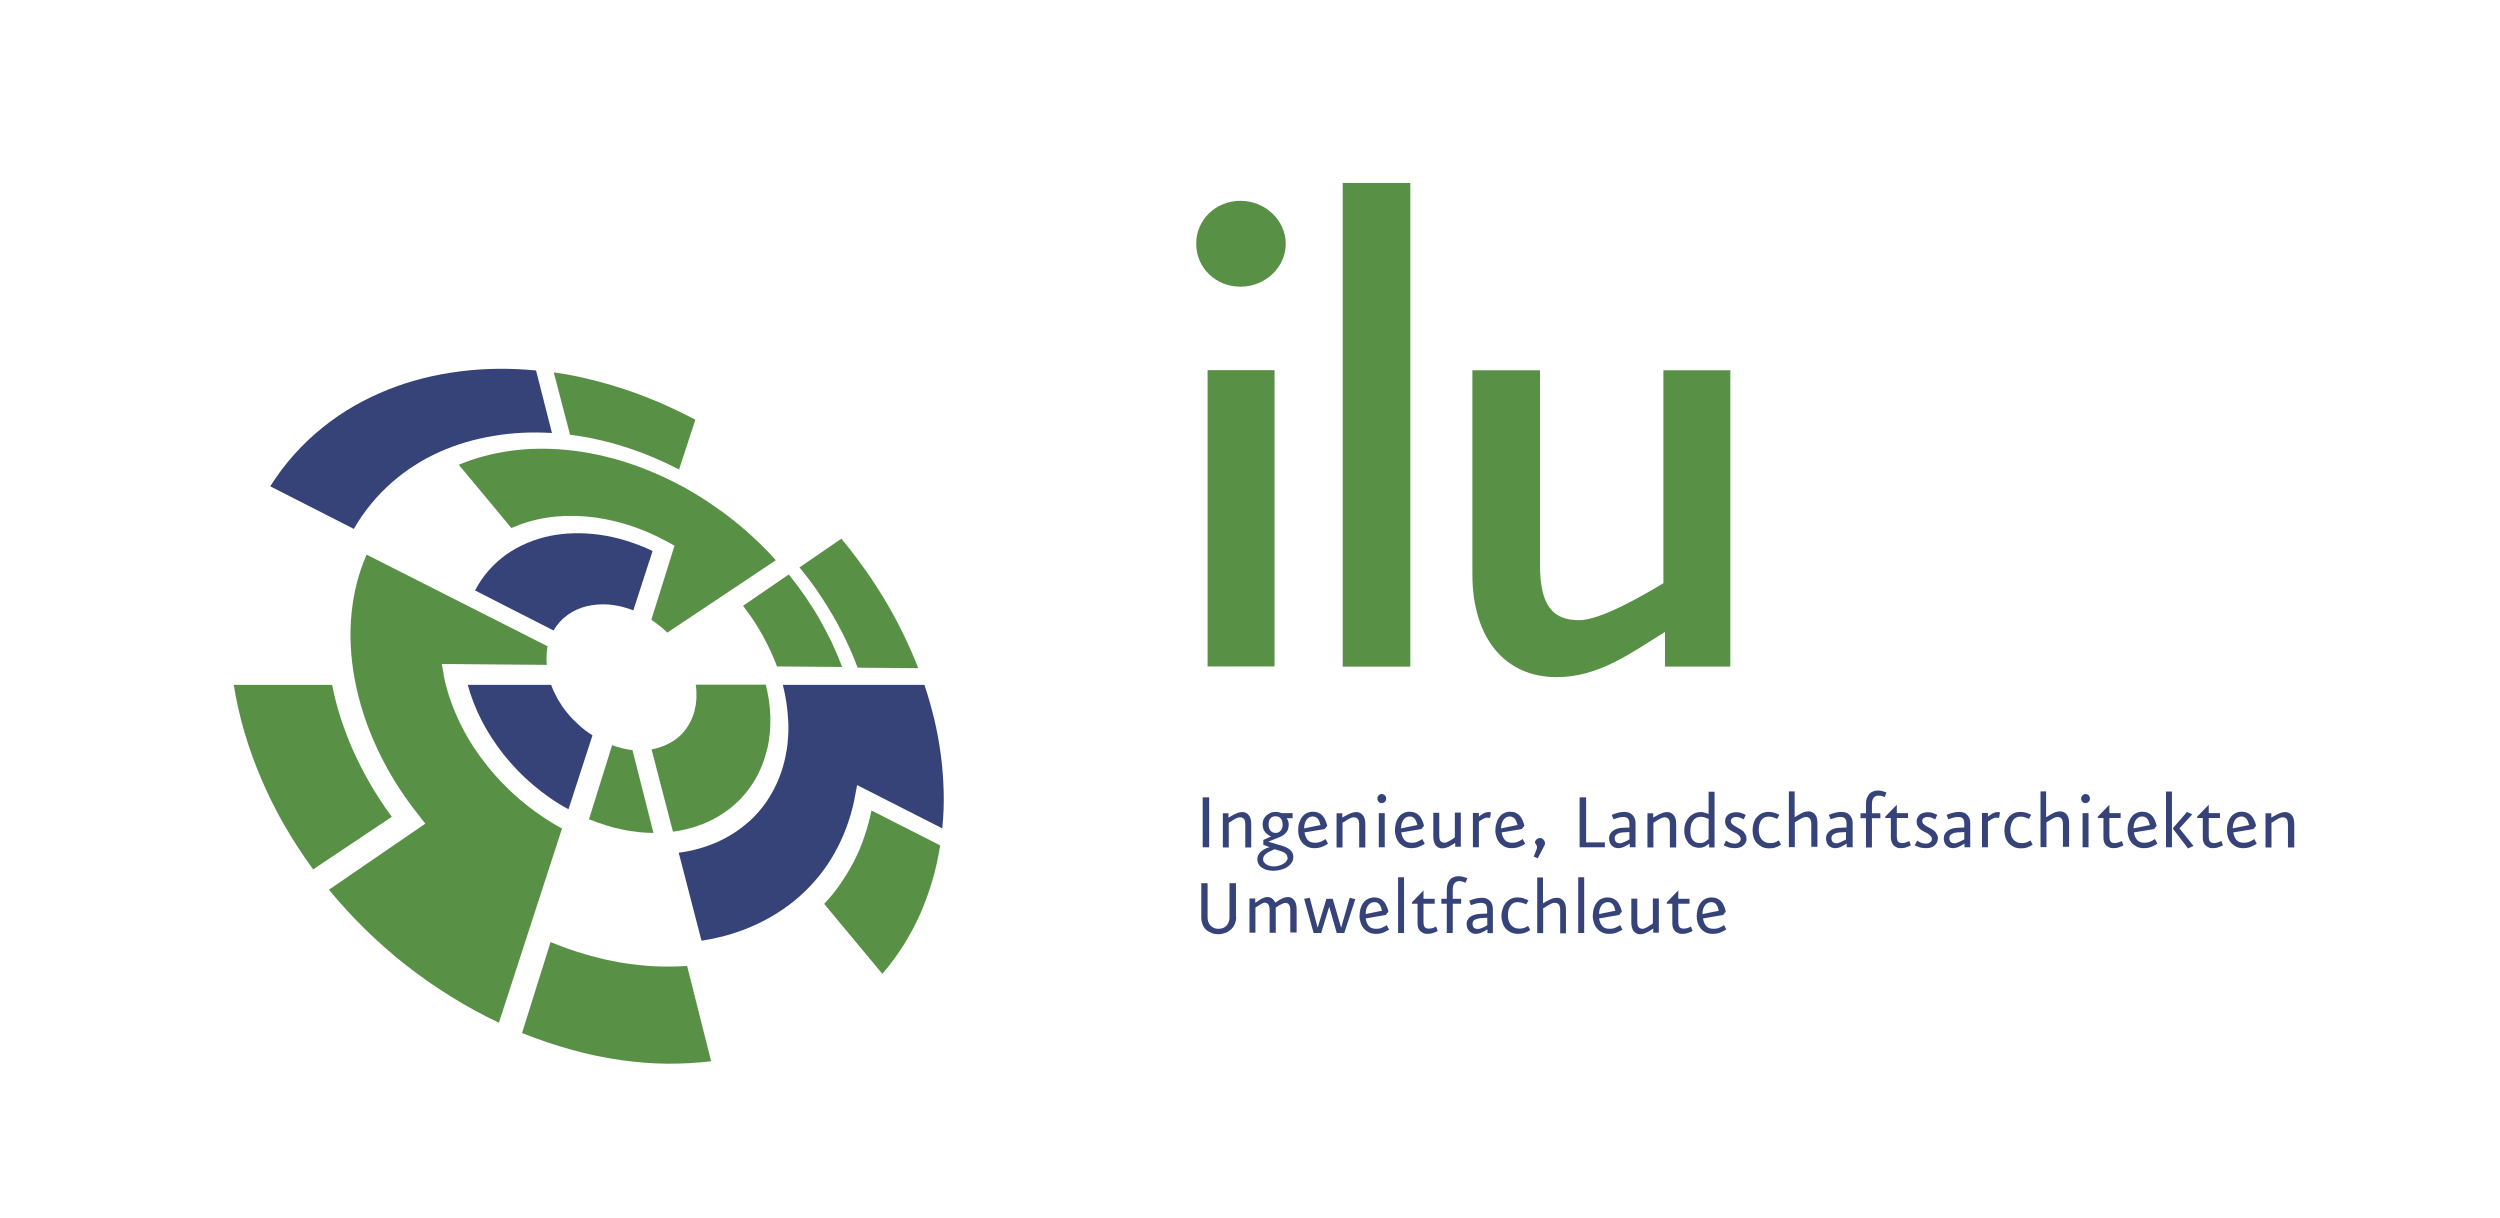 <?xml version="1.0" encoding="UTF-8"?>
<svg id="Ebene_1" xmlns="http://www.w3.org/2000/svg" version="1.1" viewBox="0 0 142.66 69.5">
  <!-- Generator: Adobe Illustrator 29.8.2, SVG Export Plug-In . SVG Version: 2.1.1 Build 3)  -->
  <defs>
    <style>
      .st0, .st1 {
        fill: #364379;
      }

      .st2, .st3 {
        fill: #589146;
      }

      .st1, .st3 {
        fill-rule: evenodd;
      }
    </style>
  </defs>
  <path class="st2" d="M25.31,38.5c.17.87.46,1.73.85,2.57.39.85.89,1.66,1.48,2.42.59.77,1.27,1.48,2.01,2.12.75.64,1.56,1.2,2.42,1.67l-3.6,11.08c-.95-.45-1.87-.95-2.75-1.5-.89-.55-1.74-1.15-2.56-1.79-.82-.64-1.59-1.33-2.33-2.05-.73-.72-1.42-1.47-2.06-2.25l5.5-3.77-.43-.55c-.96-1.21-1.74-2.48-2.34-3.79-.6-1.29-1.02-2.61-1.26-3.91-.24-1.28-.3-2.54-.18-3.75.12-1.18.4-2.31.86-3.35l10.33,5.23c-.02.09-.03.17-.04.26-.01.09-.02.18-.02.26,0,.09,0,.18,0,.27,0,.09,0,.18.02.27l-6-.05.11.58h0Z"/>
  <path class="st2" d="M31.42,53.76c.68.28,1.36.52,2.03.71.67.2,1.34.35,1.99.46.65.11,1.3.18,1.93.21.63.03,1.24.02,1.84-.02l1.37,5.44c-.82.1-1.66.14-2.51.14-.87-.01-1.76-.08-2.66-.21-.91-.13-1.84-.32-2.77-.58-.95-.26-1.89-.58-2.85-.96l1.63-5.2h0Z"/>
  <path class="st2" d="M48.94,38.1c-.19-.51-.4-1.01-.64-1.51-.23-.49-.49-.98-.77-1.46-.28-.48-.58-.95-.89-1.41-.32-.46-.66-.91-1.02-1.34l2.39-1.64c.47.56.91,1.14,1.33,1.73.42.59.81,1.19,1.18,1.81.37.62.71,1.25,1.02,1.89.32.65.6,1.3.86,1.96l-3.45-.03h0Z"/>
  <path class="st2" d="M38.75,26.79c-.51-.26-1.03-.51-1.55-.72-.52-.22-1.04-.41-1.56-.57-.52-.17-1.04-.31-1.56-.42-.52-.12-1.04-.21-1.55-.27l-.93-3.56c.67.09,1.35.22,2.03.39.68.16,1.36.36,2.03.58.67.22,1.34.48,2.02.77.67.29,1.33.61,2,.96l-.93,2.84h0Z"/>
  <path class="st2" d="M44.35,38.06c-.11-.3-.24-.61-.38-.91-.14-.3-.29-.6-.45-.89-.16-.29-.34-.58-.52-.86-.19-.28-.39-.56-.6-.83l2.61-1.79c.33.41.64.82.93,1.24.29.43.57.86.82,1.3.25.44.49.9.71,1.35.21.46.41.93.59,1.39l-3.7-.03h0Z"/>
  <path class="st2" d="M37.17,35.36l1.32-4.22-.49-.27c-.76-.41-1.53-.73-2.3-.96-.77-.23-1.54-.38-2.29-.44-.75-.06-1.5-.04-2.2.07-.71.11-1.39.31-2.03.59l-3-3.61c.94-.39,1.95-.66,3-.8,1.04-.14,2.11-.15,3.21-.04,1.08.11,2.19.34,3.3.69,1.09.35,2.2.82,3.29,1.41.51.28,1.01.58,1.48.9.48.32.94.65,1.38,1,.44.35.87.72,1.27,1.1.41.38.8.78,1.16,1.19l-6.19,4.13c-.07-.07-.14-.14-.22-.2-.07-.07-.15-.13-.23-.19-.08-.06-.16-.12-.23-.18-.08-.06-.16-.12-.25-.17h0Z"/>
  <path class="st0" d="M27.11,33.69c.44-.85,1.07-1.54,1.8-2.06.73-.51,1.57-.86,2.48-1.05.89-.18,1.86-.2,2.86-.06.98.14,1.99.45,2.99.92l-1.1,3.39c-.46-.18-.93-.29-1.37-.33-.45-.04-.88,0-1.28.09-.4.1-.77.26-1.1.5-.32.23-.6.53-.8.89l-4.47-2.28h0Z"/>
  <path class="st2" d="M47.02,51.59c.34-.36.66-.75.94-1.16.28-.41.54-.83.77-1.28.23-.45.43-.91.59-1.4.17-.48.3-.98.41-1.5l3.92,1.99c-.11.7-.26,1.38-.45,2.03-.2.66-.43,1.3-.7,1.91-.28.62-.6,1.21-.95,1.77-.36.57-.76,1.11-1.2,1.62l-3.32-3.99h0Z"/>
  <path class="st2" d="M43.78,42.72c-.15.65-.38,1.25-.7,1.78-.32.54-.71,1.02-1.17,1.42-.47.41-1,.75-1.59,1.01-.59.26-1.24.44-1.92.53l-1.22-4.7c.3-.05.58-.14.84-.26.26-.12.5-.27.71-.45.21-.18.39-.39.54-.64.15-.24.27-.51.35-.8.03-.12.06-.25.08-.38.02-.12.03-.25.04-.38,0-.13,0-.26,0-.39,0-.13-.02-.26-.04-.39h4c.08.31.13.61.18.91.04.3.07.61.08.91,0,.3,0,.61-.03.91-.03.31-.07.61-.14.9h0Z"/>
  <path class="st0" d="M31.51,24.71c-1.14-.07-2.25-.02-3.32.16-1.09.18-2.13.48-3.11.92-.99.44-1.91,1.03-2.73,1.75-.84.74-1.57,1.62-2.16,2.64l-4.77-2.43c.84-1.33,1.86-2.45,3.02-3.38,1.12-.9,2.38-1.61,3.71-2.14,1.3-.52,2.68-.86,4.12-1.04,1.4-.18,2.85-.19,4.32-.05l.91,3.58h0Z"/>
  <path class="st2" d="M34.93,42.52c.1.04.19.07.29.1.1.03.19.05.29.08.1.02.2.04.29.06.09.02.19.03.29.04l1.2,4.73c-.29,0-.59-.02-.89-.05-.3-.04-.61-.08-.91-.15-.31-.06-.62-.14-.93-.24-.31-.1-.63-.21-.95-.34l1.32-4.23h0Z"/>
  <path class="st0" d="M31.45,39.08c.1.28.23.55.38.82.16.27.33.53.53.77.2.25.43.48.67.7.24.22.5.42.78.59l-1.37,4.22c-.73-.39-1.4-.86-2.02-1.39-.62-.52-1.17-1.1-1.67-1.72-.49-.62-.91-1.27-1.26-1.94-.34-.67-.61-1.35-.8-2.05h4.77Z"/>
  <path class="st0" d="M48.91,44.8l-.09.48c-.19,1.11-.54,2.13-1.01,3.05-.48.95-1.11,1.79-1.85,2.51-.76.74-1.64,1.35-2.63,1.83-1,.49-2.11.83-3.3,1.01l-1.3-5.02c.78-.1,1.52-.31,2.2-.61.67-.3,1.27-.69,1.8-1.16.52-.46.96-1.01,1.31-1.63.35-.61.61-1.29.77-2.03.07-.34.13-.68.15-1.03.03-.34.04-.69.02-1.04-.02-.34-.05-.7-.1-1.04-.05-.34-.12-.69-.21-1.04h8.08c.22.66.41,1.32.57,1.99.16.68.28,1.35.37,2.03.09.69.14,1.38.16,2.07.02.7-.01,1.4-.08,2.1l-4.86-2.47h0Z"/>
  <path class="st2" d="M18.95,39.08c.13.64.29,1.28.5,1.92.21.64.45,1.28.74,1.91.29.64.61,1.27.97,1.88.36.62.76,1.22,1.2,1.82l-4.49,3c-.61-.83-1.16-1.68-1.66-2.55-.5-.86-.93-1.75-1.31-2.64-.38-.89-.7-1.78-.96-2.67-.26-.89-.46-1.78-.6-2.67h5.6Z"/>
  <path class="st2" d="M68.91,21.12h3.82v16.91h-3.82v-16.91h0ZM70.79,16.36c-1.41,0-2.53-1.07-2.53-2.45s1.12-2.45,2.53-2.45,2.58,1.11,2.58,2.45-1.16,2.45-2.58,2.45h0Z"/>
  <polygon class="st3" points="80.48 38.04 80.48 10.44 76.62 10.44 76.62 38.04 80.48 38.04 80.48 38.04"/>
  <path class="st2" d="M95.01,38.04v-1.98c-1.93,1.2-3.78,2.58-6.18,2.58-2.96,0-4.81-2.23-4.81-5.88v-11.63h3.86v11.12c0,2.36.77,3.14,2.23,3.14,1.25,0,3.73-1.46,4.81-2.11v-12.15h3.82v16.91h-3.73Z"/>
  <polygon class="st1" points="69 48.35 69 45.5 68.63 45.5 68.63 48.35 69 48.35 69 48.35"/>
  <path class="st0" d="M71.06,48.35v-1.29c0-.15-.02-.26-.07-.32-.05-.07-.13-.1-.23-.1-.04,0-.09.01-.15.03-.06.02-.12.05-.18.09-.06.03-.12.07-.17.11-.06.03-.1.06-.14.08v1.41h-.34v-1.95h.32v.25c.06-.04.13-.08.19-.11.06-.04.12-.07.19-.1.07-.03.13-.06.2-.08.07-.02.14-.03.22-.03.15,0,.27.06.36.18.09.11.14.27.14.49v1.35h-.34Z"/>
  <path class="st0" d="M73.46,48.92c0-.06-.02-.12-.05-.16-.04-.04-.08-.08-.13-.11-.05-.03-.11-.05-.16-.07-.05-.02-.11-.04-.15-.05l-.24-.07-.23.11c-.13.05-.23.12-.31.2-.08.08-.11.16-.11.26,0,.07.01.12.05.17.04.05.08.09.14.13.05.04.12.06.19.08.07.02.14.03.22.03.1,0,.2-.01.3-.04.09-.03.18-.06.25-.11.08-.04.14-.09.18-.16.05-.06.07-.12.07-.19h0ZM73.19,47.04c0-.14-.04-.26-.11-.34-.07-.08-.16-.12-.29-.12s-.23.04-.3.13c-.07.08-.1.2-.1.34,0,.15.04.26.11.35.07.09.17.13.3.13s.21-.05.29-.14c.07-.09.11-.21.1-.35h0ZM73.8,48.89c0,.14-.03.26-.11.36-.07.1-.16.18-.27.25-.1.06-.23.11-.37.14-.13.03-.27.05-.4.05-.11,0-.21-.01-.32-.04-.11-.02-.2-.06-.29-.12-.09-.05-.16-.11-.21-.2-.05-.08-.08-.18-.08-.29,0-.16.05-.29.16-.4.11-.11.23-.19.39-.25l.15-.05-.36-.13v-.28l.45-.2c-.14-.05-.26-.14-.35-.25-.09-.11-.14-.27-.14-.45,0-.1.02-.2.06-.28.04-.09.09-.16.16-.22.07-.06.15-.11.24-.15.09-.04.19-.05.29-.05.05,0,.11,0,.17.02.06.01.11.03.15.05h.64v.29h-.34s.06.09.08.14c.02.05.04.12.04.2,0,.21-.05.38-.16.49-.1.12-.24.21-.41.27l-.6.24.84.25c.08.02.15.05.22.09.07.04.14.08.19.13.06.05.1.11.13.17.04.07.05.14.05.21h0Z"/>
  <path class="st0" d="M75.35,47.08c-.02-.06-.03-.12-.05-.17-.02-.06-.05-.11-.08-.16-.03-.05-.07-.08-.12-.11-.05-.03-.11-.05-.18-.05-.16,0-.28.07-.37.2-.09.13-.13.29-.13.48l.94-.19h0ZM75.77,48.15c-.07.05-.17.11-.3.16-.13.06-.29.09-.48.09-.14,0-.27-.03-.38-.08-.11-.06-.21-.13-.29-.22-.08-.09-.14-.2-.18-.32-.04-.12-.06-.25-.06-.38,0-.15.01-.29.05-.42.04-.13.09-.25.16-.34.07-.1.16-.18.26-.23.11-.06.23-.09.36-.09.12,0,.23.02.32.06.09.04.17.09.24.17.07.07.12.16.16.25.04.1.08.2.11.32l-.15.19-1.15.19c.03.18.09.32.18.43.1.11.23.16.41.16.14,0,.26-.02.36-.07.1-.05.18-.09.25-.14l.13.24h0Z"/>
  <path class="st0" d="M77.56,48.35v-1.29c0-.15-.03-.26-.07-.32-.05-.07-.13-.1-.24-.1-.04,0-.09.01-.15.03-.05.02-.12.05-.18.09-.06.03-.12.07-.17.11-.05.03-.1.06-.14.08v1.41h-.34v-1.95h.33v.25c.06-.04.12-.08.19-.11.06-.04.12-.07.19-.1.07-.03.13-.06.2-.08.07-.02.15-.03.22-.03.15,0,.27.06.37.18.09.11.14.27.14.49v1.35h-.34Z"/>
  <path class="st0" d="M78.68,48.35v-1.95h.34v1.95h-.34ZM79.1,45.57c0,.07-.02.13-.07.18-.05.05-.11.08-.18.08-.07,0-.14-.02-.18-.08-.05-.05-.07-.11-.07-.18s.02-.13.07-.18c.05-.05.11-.08.18-.08.07,0,.13.03.18.08.05.05.07.11.07.18h0Z"/>
  <path class="st0" d="M80.88,47.08c-.01-.06-.04-.12-.05-.17-.02-.06-.05-.11-.08-.16-.03-.05-.07-.08-.12-.11-.05-.03-.11-.05-.18-.05-.16,0-.28.07-.37.2-.09.13-.13.29-.13.48l.93-.19h0ZM81.3,48.15c-.07.05-.18.11-.3.16-.12.06-.29.09-.48.09-.14,0-.27-.03-.38-.08-.11-.06-.21-.13-.29-.22-.08-.09-.14-.2-.18-.32-.04-.12-.07-.25-.07-.38,0-.15.02-.29.05-.42.04-.13.09-.25.16-.34.07-.1.15-.18.26-.23.1-.06.22-.09.36-.09.12,0,.23.02.32.06.09.04.17.09.24.17.07.07.12.16.16.25.05.1.08.2.11.32l-.15.19-1.15.19c.03.18.09.32.18.43.09.11.23.16.41.16.14,0,.27-.02.36-.07.1-.05.18-.09.25-.14l.13.24h0Z"/>
  <path class="st0" d="M83.04,48.35v-.25c-.06.03-.12.07-.18.11-.06.04-.11.07-.17.1-.06.03-.12.05-.19.07-.06.02-.13.03-.2.03-.15,0-.27-.05-.37-.17-.09-.12-.14-.28-.14-.5v-1.36h.34v1.29c0,.15.02.26.07.32.05.07.13.1.24.1.04,0,.09-.01.14-.04.05-.02.11-.05.16-.08.05-.03.11-.07.16-.1.05-.04.09-.07.12-.09v-1.41h.34v1.95h-.32Z"/>
  <path class="st0" d="M85.03,46.67s-.09-.01-.16-.01c-.05,0-.09,0-.14.02-.04.02-.08.04-.12.06-.04.02-.08.05-.11.07-.04.03-.07.05-.11.07v1.47h-.34v-1.96h.34v.21s.06-.05.1-.08c.04-.03.09-.06.14-.09.04-.03.09-.05.14-.06.05-.02.1-.03.16-.03.02,0,.03,0,.05,0,.02,0,.04,0,.05.01.01,0,.04,0,.05,0l-.05.3h0Z"/>
  <path class="st0" d="M86.6,47.08c-.02-.06-.04-.12-.06-.17-.02-.06-.05-.11-.08-.16-.03-.05-.07-.08-.12-.11-.05-.03-.11-.05-.18-.05-.16,0-.28.07-.37.2-.09.13-.13.29-.13.48l.93-.19h0ZM87.03,48.15c-.07.05-.17.11-.3.16-.13.06-.29.09-.48.09-.14,0-.27-.03-.38-.08-.11-.06-.21-.13-.29-.22-.08-.09-.14-.2-.18-.32-.04-.12-.07-.25-.07-.38,0-.15.02-.29.06-.42.04-.13.09-.25.16-.34.07-.1.15-.18.26-.23.11-.06.23-.09.36-.09.12,0,.23.02.32.06.09.04.17.09.23.17.07.07.12.16.16.25.05.1.08.2.11.32l-.15.19-1.15.19c.03.18.09.32.18.43.09.11.23.16.41.16.14,0,.26-.02.36-.07.1-.05.18-.09.25-.14l.13.24h0Z"/>
  <path class="st0" d="M88.17,48.11s0,.04-.01.06c0,.02-.01.04-.02.06l-.39.75-.23-.1.17-.43c.02-.06.03-.12,0-.19-.02-.07-.05-.12-.1-.15,0-.08.03-.15.08-.2.06-.05.12-.09.2-.09.08,0,.15.03.2.09.06.05.09.12.09.2h0Z"/>
  <polygon class="st0" points="90.14 48.35 90.14 45.5 90.51 45.5 90.51 48.07 91.58 48.07 91.58 48.35 90.14 48.35 90.14 48.35"/>
  <path class="st0" d="M92.99,47.48l-.38.02s-.09.01-.15.02c-.05.01-.1.03-.15.06-.05.02-.09.05-.12.09-.03.04-.05.09-.05.15,0,.11.03.18.08.23.05.05.13.07.22.07.04,0,.09,0,.13-.03.05-.01.1-.04.16-.06.05-.02.1-.05.14-.07.04-.02.08-.05.11-.06v-.43h0ZM93,48.35v-.21c-.1.07-.21.12-.32.18-.1.05-.22.08-.35.08-.07,0-.13-.02-.2-.04-.06-.03-.11-.06-.16-.11-.05-.05-.09-.11-.11-.18-.03-.07-.04-.15-.04-.24s.02-.17.06-.24.09-.13.16-.18c.07-.05.14-.09.23-.12.09-.03.19-.05.28-.05l.43-.02v-.21c0-.15-.03-.25-.09-.31-.06-.05-.14-.08-.24-.08s-.21.01-.3.04c-.09.03-.18.06-.28.09l-.1-.25c.11-.04.23-.09.35-.12.12-.03.25-.05.38-.05.1,0,.19.02.27.05.08.03.14.08.2.14.05.06.09.12.12.2.03.08.04.16.04.25v1.38h-.33Z"/>
  <path class="st0" d="M95.29,48.35v-1.29c0-.15-.02-.26-.07-.32-.05-.07-.13-.1-.23-.1-.04,0-.09.01-.15.03-.05.02-.12.05-.18.09-.06.03-.12.07-.17.11-.05.03-.1.06-.14.08v1.41h-.34v-1.95h.33v.25c.06-.04.12-.08.19-.11.06-.04.12-.07.19-.1.07-.03.14-.06.2-.08.07-.02.14-.03.22-.03.15,0,.27.06.37.18.09.11.14.27.14.49v1.35h-.34Z"/>
  <path class="st0" d="M97.52,46.74c-.07-.03-.15-.06-.23-.09-.08-.03-.16-.04-.23-.04-.1,0-.19.02-.27.06-.07.04-.13.09-.18.17-.05.07-.09.14-.11.24-.02.09-.04.18-.04.29s0,.2.02.29c.02.09.04.17.09.23.04.07.1.12.17.16.07.04.17.06.28.06.1,0,.18-.02.26-.07.08-.05.16-.11.22-.16v-1.12h0ZM97.53,48.35v-.21c-.09.07-.17.12-.25.17-.09.04-.19.07-.31.07s-.24-.03-.35-.07c-.1-.05-.19-.12-.27-.2-.07-.09-.13-.2-.18-.32-.04-.13-.06-.26-.06-.4s.02-.27.06-.39c.05-.13.11-.24.19-.34.08-.09.18-.17.3-.23.12-.06.25-.09.4-.09.07,0,.15.01.23.04.07.02.14.05.21.07v-1.27h.34v3.18h-.33Z"/>
  <path class="st0" d="M99.67,47.85c0,.15-.06.28-.18.39-.12.11-.28.16-.49.16-.15,0-.29-.02-.4-.06-.11-.04-.19-.08-.24-.1l.13-.27c.05.03.12.07.2.11.09.04.19.06.32.06.07,0,.14-.02.21-.07.07-.05.11-.1.11-.18,0-.07-.02-.13-.07-.18-.04-.05-.09-.1-.16-.14-.07-.04-.14-.08-.22-.11-.07-.04-.14-.08-.21-.13-.07-.05-.12-.12-.16-.19-.04-.07-.07-.17-.07-.27,0-.09.02-.16.05-.23.04-.07.09-.12.15-.17.06-.04.12-.07.2-.09.07-.02.15-.03.22-.03.13,0,.23.01.32.05.09.03.17.06.24.1l-.12.26s-.1-.06-.18-.09c-.07-.03-.16-.05-.27-.05-.07,0-.13.02-.19.06-.06.04-.09.09-.09.16s.02.12.06.17c.05.05.11.09.17.13.06.04.14.08.21.12.08.04.15.09.22.14.07.05.12.12.16.2.05.07.07.17.07.28h0Z"/>
  <path class="st0" d="M101.62,48.21c-.1.07-.21.12-.31.15-.1.04-.22.05-.36.05-.15,0-.28-.03-.4-.08-.11-.06-.21-.13-.3-.22-.08-.09-.14-.2-.18-.32s-.06-.25-.06-.39c0-.16.02-.3.06-.43s.1-.25.18-.34c.08-.09.18-.17.29-.22.11-.05.24-.08.38-.08.12,0,.24.02.34.05.11.03.2.08.28.12l-.13.23c-.08-.03-.15-.07-.23-.09-.08-.03-.16-.04-.26-.04-.18,0-.32.07-.42.21-.09.14-.14.32-.14.55,0,.1.01.2.04.29.02.09.07.17.12.24.06.07.12.12.2.16.08.04.17.06.28.06.06,0,.11,0,.15-.01.05,0,.09-.02.13-.03.04-.01.08-.03.11-.05.04-.02.08-.04.12-.06l.12.23h0Z"/>
  <path class="st0" d="M103.36,48.35v-1.3c0-.15-.03-.25-.07-.32-.05-.07-.13-.11-.23-.11-.04,0-.09.01-.15.03-.06.02-.12.05-.18.09-.06.03-.12.07-.17.1-.06.04-.1.06-.14.08v1.42h-.34v-3.18h.33v1.47c.06-.03.12-.07.19-.11.06-.04.13-.07.19-.11.07-.04.13-.06.2-.08.07-.02.14-.03.21-.03.15,0,.28.06.37.17.1.11.14.28.14.49v1.36h-.34Z"/>
  <path class="st0" d="M105.37,47.48l-.38.02s-.1.01-.15.02c-.05.01-.11.03-.16.06-.05.02-.09.05-.12.09-.03.04-.05.09-.05.15,0,.11.03.18.08.23.05.05.13.07.22.07.04,0,.08,0,.13-.03.05-.01.1-.04.15-.06.05-.02.1-.05.14-.07.05-.02.08-.05.11-.06v-.43h0ZM105.38,48.35v-.21c-.11.07-.21.12-.32.18-.11.05-.22.08-.36.08-.07,0-.13-.02-.19-.04-.06-.03-.11-.06-.16-.11-.05-.05-.08-.11-.11-.18-.03-.07-.04-.15-.04-.24s.02-.17.06-.24c.04-.07.09-.13.16-.18.06-.05.14-.09.23-.12.09-.03.19-.05.29-.05l.43-.02v-.21c0-.15-.03-.25-.09-.31-.05-.05-.14-.08-.24-.08s-.21.01-.3.04c-.09.03-.19.06-.28.09l-.1-.25c.11-.04.23-.09.35-.12.13-.03.25-.05.38-.05.1,0,.19.02.27.05.08.03.14.08.2.14.05.06.09.12.12.2.03.08.04.16.04.25v1.38h-.32Z"/>
  <path class="st0" d="M107.56,45.49s-.09-.04-.15-.06c-.07-.02-.14-.03-.22-.03-.11,0-.2.04-.27.12-.07.08-.1.21-.1.39v.5h.48v.28h-.48v1.67h-.34v-1.67h-.31v-.28h.31v-.52c0-.13.01-.25.05-.34.04-.1.08-.18.14-.25.06-.06.14-.11.22-.14.08-.03.17-.05.26-.05.12,0,.21.01.28.04.08.02.15.05.22.07l-.1.27h0Z"/>
  <path class="st0" d="M109.04,48.24c-.08.04-.17.08-.26.11-.1.04-.21.05-.34.05-.07,0-.14-.01-.2-.04-.06-.03-.12-.07-.17-.11-.05-.05-.09-.12-.12-.19-.03-.07-.05-.16-.05-.25v-1.13h-.32v-.08l.66-.68v.48h.64v.28h-.64v1.02c0,.15.02.25.07.32.05.06.13.09.24.09.08,0,.15-.01.21-.04.07-.02.13-.05.19-.08l.09.25h0Z"/>
  <path class="st0" d="M110.58,47.85c0,.15-.06.28-.18.39-.12.11-.28.16-.49.16-.15,0-.29-.02-.4-.06-.11-.04-.2-.08-.25-.1l.14-.27s.11.07.2.11c.09.04.19.06.32.06.08,0,.15-.02.21-.07.07-.05.11-.1.11-.18,0-.07-.02-.13-.07-.18-.04-.05-.1-.1-.16-.14-.07-.04-.14-.08-.21-.11-.08-.04-.15-.08-.21-.13-.07-.05-.12-.12-.16-.19-.04-.07-.06-.17-.06-.27,0-.09.02-.16.06-.23.04-.07.08-.12.14-.17.06-.04.13-.07.2-.09.07-.02.15-.03.22-.03.13,0,.23.01.32.05.08.03.16.06.24.1l-.12.26s-.11-.06-.18-.09c-.07-.03-.16-.05-.27-.05-.07,0-.13.02-.2.06-.06.04-.09.09-.09.16s.02.12.06.17c.05.05.1.09.17.13.07.04.14.08.22.12.08.04.15.09.22.14.07.05.12.12.16.2.04.07.07.17.07.28h0Z"/>
  <path class="st0" d="M112.08,47.48l-.38.02s-.09.01-.15.02c-.05.01-.1.03-.15.06-.05.02-.09.05-.12.09-.03.04-.04.09-.04.15,0,.11.03.18.08.23.06.05.13.07.22.07.04,0,.09,0,.13-.03.05-.01.11-.04.16-.06.05-.02.1-.05.14-.07.05-.02.09-.05.12-.06v-.43h0ZM112.1,48.35v-.21c-.1.07-.21.12-.32.18-.11.05-.23.08-.36.08-.07,0-.13-.02-.19-.04-.06-.03-.11-.06-.16-.11-.05-.05-.09-.11-.11-.18-.03-.07-.04-.15-.04-.24s.02-.17.06-.24c.04-.07.09-.13.16-.18.07-.05.14-.09.24-.12.09-.03.19-.05.28-.05l.43-.02v-.21c0-.15-.03-.25-.09-.31-.06-.05-.14-.08-.24-.08s-.21.01-.3.04c-.09.03-.18.06-.28.09l-.1-.25c.11-.04.23-.09.35-.12s.25-.05.38-.05c.1,0,.19.02.27.05.08.03.14.08.19.14.05.06.09.12.12.2.03.08.04.16.04.25v1.38h-.33Z"/>
  <path class="st0" d="M114.07,46.67s-.09-.01-.16-.01c-.05,0-.09,0-.13.02-.04.02-.08.04-.12.06-.04.02-.07.05-.11.07-.03.03-.07.05-.11.07v1.47h-.34v-1.96h.34v.21s.07-.05.11-.08c.04-.03.09-.06.13-.09.05-.03.09-.05.14-.06.05-.02.1-.03.15-.03.02,0,.03,0,.05,0,.02,0,.03,0,.05.01.02,0,.04,0,.06,0l-.05.3h0Z"/>
  <path class="st0" d="M115.98,48.21c-.11.07-.21.12-.31.15-.1.04-.22.05-.36.05-.15,0-.28-.03-.39-.08-.11-.06-.22-.13-.3-.22-.08-.09-.14-.2-.18-.32-.04-.12-.06-.25-.06-.39,0-.16.02-.3.06-.43.04-.13.11-.25.18-.34.08-.09.18-.17.29-.22.11-.05.23-.08.38-.08.12,0,.23.02.34.05.1.03.2.08.28.12l-.13.23c-.07-.03-.15-.07-.23-.09-.08-.03-.16-.04-.26-.04-.18,0-.32.07-.42.21-.09.14-.15.32-.15.55,0,.1.02.2.04.29.02.09.06.17.12.24.05.07.12.12.2.16.08.04.17.06.28.06.06,0,.11,0,.15-.01.05,0,.09-.02.13-.03.04-.01.08-.03.11-.05.03-.02.07-.04.12-.06l.12.23h0Z"/>
  <path class="st0" d="M117.72,48.35v-1.3c0-.15-.03-.25-.07-.32-.05-.07-.13-.11-.23-.11-.04,0-.09.01-.15.03-.06.02-.12.05-.18.09-.06.03-.12.07-.17.1-.06.04-.1.06-.14.08v1.42h-.34v-3.18h.32v1.47c.07-.03.13-.07.19-.11.06-.04.12-.07.19-.11.07-.04.13-.06.2-.08.07-.02.14-.03.22-.03.15,0,.28.06.37.17.1.11.14.28.14.49v1.36h-.34Z"/>
  <path class="st0" d="M118.84,48.35v-1.95h.34v1.95h-.34ZM119.26,45.57c0,.07-.02.13-.07.18-.05.05-.11.08-.18.08-.07,0-.13-.02-.18-.08-.05-.05-.07-.11-.07-.18s.03-.13.07-.18c.05-.05.11-.08.18-.08.07,0,.14.03.18.08.05.05.07.11.07.18h0Z"/>
  <path class="st0" d="M121.18,48.24c-.08.04-.17.08-.27.11-.09.04-.21.05-.34.05-.07,0-.14-.01-.2-.04-.06-.03-.12-.07-.18-.11-.05-.05-.09-.12-.12-.19-.03-.07-.04-.16-.04-.25v-1.13h-.32v-.08l.66-.68v.48h.64v.28h-.64v1.02c0,.15.02.25.07.32.05.06.12.09.24.09.07,0,.14-.01.21-.04.07-.02.13-.05.19-.08l.09.25h0Z"/>
  <path class="st0" d="M122.68,47.08c-.02-.06-.03-.12-.05-.17-.02-.06-.05-.11-.08-.16-.03-.05-.07-.08-.12-.11-.05-.03-.11-.05-.18-.05-.16,0-.28.07-.37.2-.09.13-.13.29-.13.48l.94-.19h0ZM123.1,48.15c-.07.05-.17.11-.3.16-.13.06-.29.09-.48.09-.14,0-.27-.03-.38-.08-.11-.06-.21-.13-.29-.22-.08-.09-.14-.2-.18-.32-.04-.12-.06-.25-.06-.38,0-.15.01-.29.05-.42.04-.13.09-.25.16-.34.07-.1.16-.18.26-.23.11-.06.23-.09.36-.09.12,0,.23.02.32.06.09.04.17.09.24.17.07.07.12.16.16.25.04.1.08.2.11.32l-.15.19-1.15.19c.03.18.09.32.18.43.1.11.23.16.41.16.14,0,.26-.02.36-.07.1-.05.18-.09.25-.14l.13.24h0Z"/>
  <path class="st0" d="M123.6,48.35v-3.18h.34v3.18h-.34ZM124.86,48.42l-.85-1.11v-.07l.79-.91.3.14-.73.8.8,1-.32.15h0Z"/>
  <path class="st0" d="M126.85,48.24c-.08.04-.17.08-.27.11-.09.04-.21.05-.34.05-.07,0-.14-.01-.2-.04-.06-.03-.12-.07-.18-.11-.05-.05-.09-.12-.12-.19-.03-.07-.04-.16-.04-.25v-1.13h-.32v-.08l.66-.68v.48h.64v.28h-.64v1.02c0,.15.02.25.07.32.05.06.13.09.24.09.07,0,.14-.01.21-.04.07-.02.13-.05.2-.08l.09.25h0Z"/>
  <path class="st0" d="M128.35,47.08c-.02-.06-.04-.12-.06-.17-.02-.06-.05-.11-.08-.16-.03-.05-.07-.08-.12-.11-.05-.03-.11-.05-.18-.05-.16,0-.28.07-.37.2-.09.13-.13.29-.13.48l.94-.19h0ZM128.77,48.15c-.07.05-.17.11-.3.16-.12.06-.29.09-.48.09-.14,0-.27-.03-.38-.08-.11-.06-.21-.13-.29-.22-.08-.09-.14-.2-.18-.32-.04-.12-.06-.25-.06-.38,0-.15.01-.29.05-.42.04-.13.09-.25.16-.34.07-.1.16-.18.26-.23.11-.06.23-.09.36-.09.12,0,.23.02.32.06.09.04.17.09.24.17.07.07.12.16.16.25.05.1.09.2.11.32l-.15.19-1.15.19c.03.18.09.32.18.43.09.11.23.16.41.16.14,0,.26-.02.36-.07.1-.05.18-.09.25-.14l.13.24h0Z"/>
  <path class="st0" d="M130.56,48.35v-1.29c0-.15-.03-.26-.07-.32-.05-.07-.13-.1-.23-.1-.04,0-.09.01-.15.03-.06.02-.12.05-.18.09-.06.03-.12.07-.17.11-.06.03-.1.06-.14.08v1.41h-.34v-1.95h.33v.25c.06-.04.12-.08.19-.11.06-.04.13-.07.19-.1.07-.03.13-.06.2-.08.07-.02.14-.03.22-.03.15,0,.27.06.37.18.09.11.14.27.14.49v1.35h-.34Z"/>
  <path class="st0" d="M70.54,52.33c0,.16-.03.3-.09.42-.05.12-.13.22-.22.3-.09.08-.2.15-.32.19-.12.04-.24.07-.37.07-.14,0-.28-.02-.4-.07-.12-.05-.23-.11-.32-.19-.09-.08-.16-.19-.2-.31-.05-.12-.07-.26-.07-.41v-1.93h.36v1.96c0,.09.02.17.04.25.03.07.07.15.12.2.06.06.13.11.2.14.08.04.17.05.26.05.2,0,.35-.06.46-.18.11-.13.17-.28.17-.47v-1.95h.37v1.93h0Z"/>
  <path class="st0" d="M73.63,53.24v-1.3c0-.13-.02-.24-.07-.31-.04-.07-.12-.11-.22-.11-.04,0-.08.01-.13.04-.05.02-.1.04-.15.07-.05.02-.11.05-.15.09-.05.03-.09.06-.12.07,0,.01.01.03.01.05v1.39h-.35v-1.3c0-.13-.02-.24-.07-.31-.04-.07-.12-.11-.22-.11-.04,0-.07.01-.12.04-.05.02-.1.05-.15.08-.05.03-.1.06-.14.09-.05.03-.09.05-.11.07v1.43h-.34v-1.95h.33v.25c.05-.04.11-.07.16-.11.06-.04.11-.07.17-.11.06-.03.12-.06.18-.08.06-.02.13-.03.2-.03.09,0,.18.03.26.09.07.06.13.13.17.23.06-.04.12-.07.17-.11.05-.04.11-.07.17-.1.06-.03.12-.06.18-.08.07-.02.14-.03.21-.03.15,0,.26.06.35.18s.14.28.14.48v1.36h-.34Z"/>
  <polygon class="st0" points="76.71 53.24 76.28 53.24 75.85 51.74 75.39 53.24 74.96 53.24 74.42 51.29 74.74 51.23 75.19 52.94 75.69 51.29 76.05 51.29 76.53 52.94 77.02 51.23 77.34 51.31 76.71 53.24 76.71 53.24"/>
  <path class="st0" d="M78.86,51.97c-.02-.06-.04-.12-.05-.18-.02-.06-.04-.11-.08-.16-.03-.05-.07-.08-.12-.11-.05-.03-.11-.04-.18-.04-.16,0-.28.07-.37.2-.09.13-.13.29-.13.48l.93-.19h0ZM79.28,53.04c-.08.05-.17.1-.3.16-.12.06-.29.09-.48.09-.14,0-.27-.03-.38-.08-.11-.05-.21-.13-.29-.22-.08-.09-.14-.2-.18-.32-.04-.12-.07-.25-.07-.38,0-.15.02-.29.05-.42.04-.13.09-.25.16-.34.07-.1.16-.18.26-.23.1-.05.23-.09.36-.09.12,0,.23.02.32.06.09.04.17.09.23.17.07.07.12.16.16.26.05.09.08.2.11.32l-.15.19-1.15.2c.03.18.09.32.18.43.09.11.23.16.41.16.15,0,.27-.02.36-.07.1-.05.18-.09.25-.14l.13.25h0Z"/>
  <polygon class="st1" points="80.12 53.24 80.12 50.06 79.78 50.06 79.78 53.24 80.12 53.24 80.12 53.24"/>
  <path class="st0" d="M82.04,53.13c-.08.04-.17.08-.27.11-.09.04-.21.05-.34.05-.07,0-.14-.01-.2-.04-.06-.03-.12-.06-.18-.11-.05-.05-.09-.12-.12-.19-.03-.08-.04-.16-.04-.25v-1.13h-.32v-.08l.66-.68v.48h.64v.28h-.64v1.01c0,.15.02.25.07.32.05.06.12.09.24.09.07,0,.15-.01.21-.03.07-.03.13-.05.2-.09l.09.25h0Z"/>
  <path class="st0" d="M83.64,50.38s-.09-.04-.15-.06c-.06-.02-.14-.04-.22-.04-.11,0-.2.04-.27.12-.07.08-.1.21-.1.39v.5h.48v.28h-.48v1.67h-.34v-1.67h-.31v-.28h.31v-.52c0-.13.02-.25.05-.34.04-.1.09-.18.14-.24.06-.07.14-.12.22-.14.08-.04.17-.05.26-.05.12,0,.21.02.28.04.08.02.15.05.22.07l-.1.27h0Z"/>
  <path class="st0" d="M84.87,52.37l-.38.02s-.09.01-.15.03c-.05,0-.1.03-.15.05-.05.02-.09.05-.12.09-.03.04-.04.09-.04.15,0,.11.03.18.08.23.06.05.13.07.22.07.04,0,.09,0,.13-.02.06-.02.11-.04.16-.06.05-.02.1-.04.14-.07.05-.03.09-.05.11-.07v-.43h0ZM84.88,53.24v-.21c-.1.07-.21.12-.32.18-.11.05-.23.08-.36.08-.07,0-.13-.01-.19-.04-.06-.03-.11-.06-.16-.11-.05-.05-.09-.11-.12-.18-.02-.07-.04-.15-.04-.24s.02-.17.06-.23c.04-.07.09-.14.16-.18.07-.05.15-.09.24-.11.09-.03.19-.05.28-.05l.43-.02v-.22c0-.15-.03-.25-.09-.31-.06-.05-.14-.08-.25-.08s-.2.02-.3.04c-.09.03-.18.06-.28.09l-.1-.25c.11-.05.23-.09.35-.12.13-.03.25-.05.38-.05.11,0,.19.02.27.05.08.04.14.08.19.14.06.05.09.12.12.2.02.07.04.16.04.25v1.38h-.33Z"/>
  <path class="st0" d="M87.29,53.09c-.1.07-.21.12-.31.15-.1.03-.22.05-.36.05-.15,0-.28-.03-.39-.08-.12-.05-.21-.13-.3-.21-.08-.09-.14-.2-.18-.32-.04-.12-.07-.25-.07-.39,0-.16.02-.3.07-.43.04-.13.1-.25.18-.34.08-.1.17-.17.29-.23.11-.05.24-.08.38-.08.12,0,.24.02.34.05.11.04.2.08.28.12l-.13.23c-.08-.04-.15-.07-.23-.09-.07-.02-.16-.04-.26-.04-.17,0-.32.07-.41.21-.1.14-.14.32-.14.55,0,.1.01.2.04.29.03.09.07.17.12.24.06.07.12.12.2.16.08.04.17.06.28.06.06,0,.11,0,.15-.01.05,0,.09-.02.13-.03.04-.01.08-.03.11-.05.04-.02.08-.04.12-.06l.12.23h0Z"/>
  <path class="st0" d="M89.03,53.24v-1.3c0-.15-.02-.25-.08-.32-.05-.07-.12-.1-.23-.1-.04,0-.1,0-.16.03-.05.02-.11.05-.18.09-.06.03-.12.07-.18.11-.06.03-.1.06-.14.08v1.42h-.34v-3.18h.33v1.48c.06-.04.12-.07.19-.11.06-.04.13-.07.19-.1.07-.03.13-.06.2-.08.07-.02.14-.03.22-.03.15,0,.27.06.37.18.09.11.14.27.14.49v1.36h-.34Z"/>
  <polygon class="st1" points="90.4 53.24 90.4 50.06 90.06 50.06 90.06 53.24 90.4 53.24 90.4 53.24"/>
  <path class="st0" d="M92.18,51.97c-.02-.06-.04-.12-.05-.18-.02-.06-.05-.11-.08-.16-.03-.05-.07-.08-.12-.11-.05-.03-.11-.04-.18-.04-.16,0-.28.07-.37.2s-.13.29-.13.48l.93-.19h0ZM92.6,53.04c-.07.05-.18.1-.31.16-.12.06-.28.09-.48.09-.14,0-.27-.03-.38-.08-.11-.05-.21-.13-.29-.22-.08-.09-.14-.2-.18-.32-.04-.12-.07-.25-.07-.38,0-.15.02-.29.05-.42.04-.13.09-.25.16-.34.07-.1.15-.18.26-.23.11-.05.22-.09.36-.09.12,0,.23.02.32.06.09.04.17.09.24.17.07.07.12.16.16.26.05.09.08.2.11.32l-.15.19-1.15.2c.03.18.09.32.18.43.09.11.23.16.41.16.14,0,.27-.02.36-.07.1-.05.18-.09.25-.14l.13.25h0Z"/>
  <path class="st0" d="M94.34,53.24v-.25c-.06.04-.12.07-.18.11-.05.04-.11.07-.17.1-.06.03-.12.05-.19.08-.06.02-.13.03-.2.03-.15,0-.27-.05-.37-.17-.09-.11-.14-.28-.14-.5v-1.36h.34v1.29c0,.15.02.26.07.33.05.06.13.1.24.1.04,0,.09-.01.14-.04.06-.02.11-.05.16-.08.05-.04.11-.07.16-.1.05-.03.09-.06.12-.09v-1.42h.34v1.95h-.32Z"/>
  <path class="st0" d="M96.58,53.13c-.08.04-.17.08-.27.11-.09.04-.21.05-.34.05-.07,0-.14-.01-.2-.04-.06-.03-.12-.06-.18-.11-.05-.05-.09-.12-.12-.19-.03-.08-.04-.16-.04-.25v-1.13h-.32v-.08l.66-.68v.48h.64v.28h-.64v1.01c0,.15.02.25.07.32.05.06.12.09.24.09.08,0,.15-.01.21-.03.07-.03.13-.05.2-.09l.09.25h0Z"/>
  <path class="st0" d="M98.08,51.97c-.02-.06-.04-.12-.05-.18-.02-.06-.05-.11-.08-.16-.03-.05-.07-.08-.12-.11-.05-.03-.11-.04-.18-.04-.16,0-.28.07-.37.2-.09.13-.13.29-.13.48l.94-.19h0ZM98.5,53.04c-.07.05-.17.1-.3.16-.12.06-.29.09-.48.09-.14,0-.27-.03-.38-.08-.11-.05-.21-.13-.28-.22-.08-.09-.14-.2-.18-.32-.04-.12-.06-.25-.06-.38,0-.15.02-.29.06-.42.03-.13.09-.25.16-.34.07-.1.16-.18.26-.23.1-.05.23-.09.36-.09.12,0,.23.02.32.06.09.04.17.09.24.17.07.07.12.16.16.26.04.09.08.2.1.32l-.15.19-1.15.2c.03.18.09.32.18.43.1.11.23.16.41.16.14,0,.27-.02.36-.07.1-.05.18-.09.25-.14l.13.25h0Z"/>
</svg>